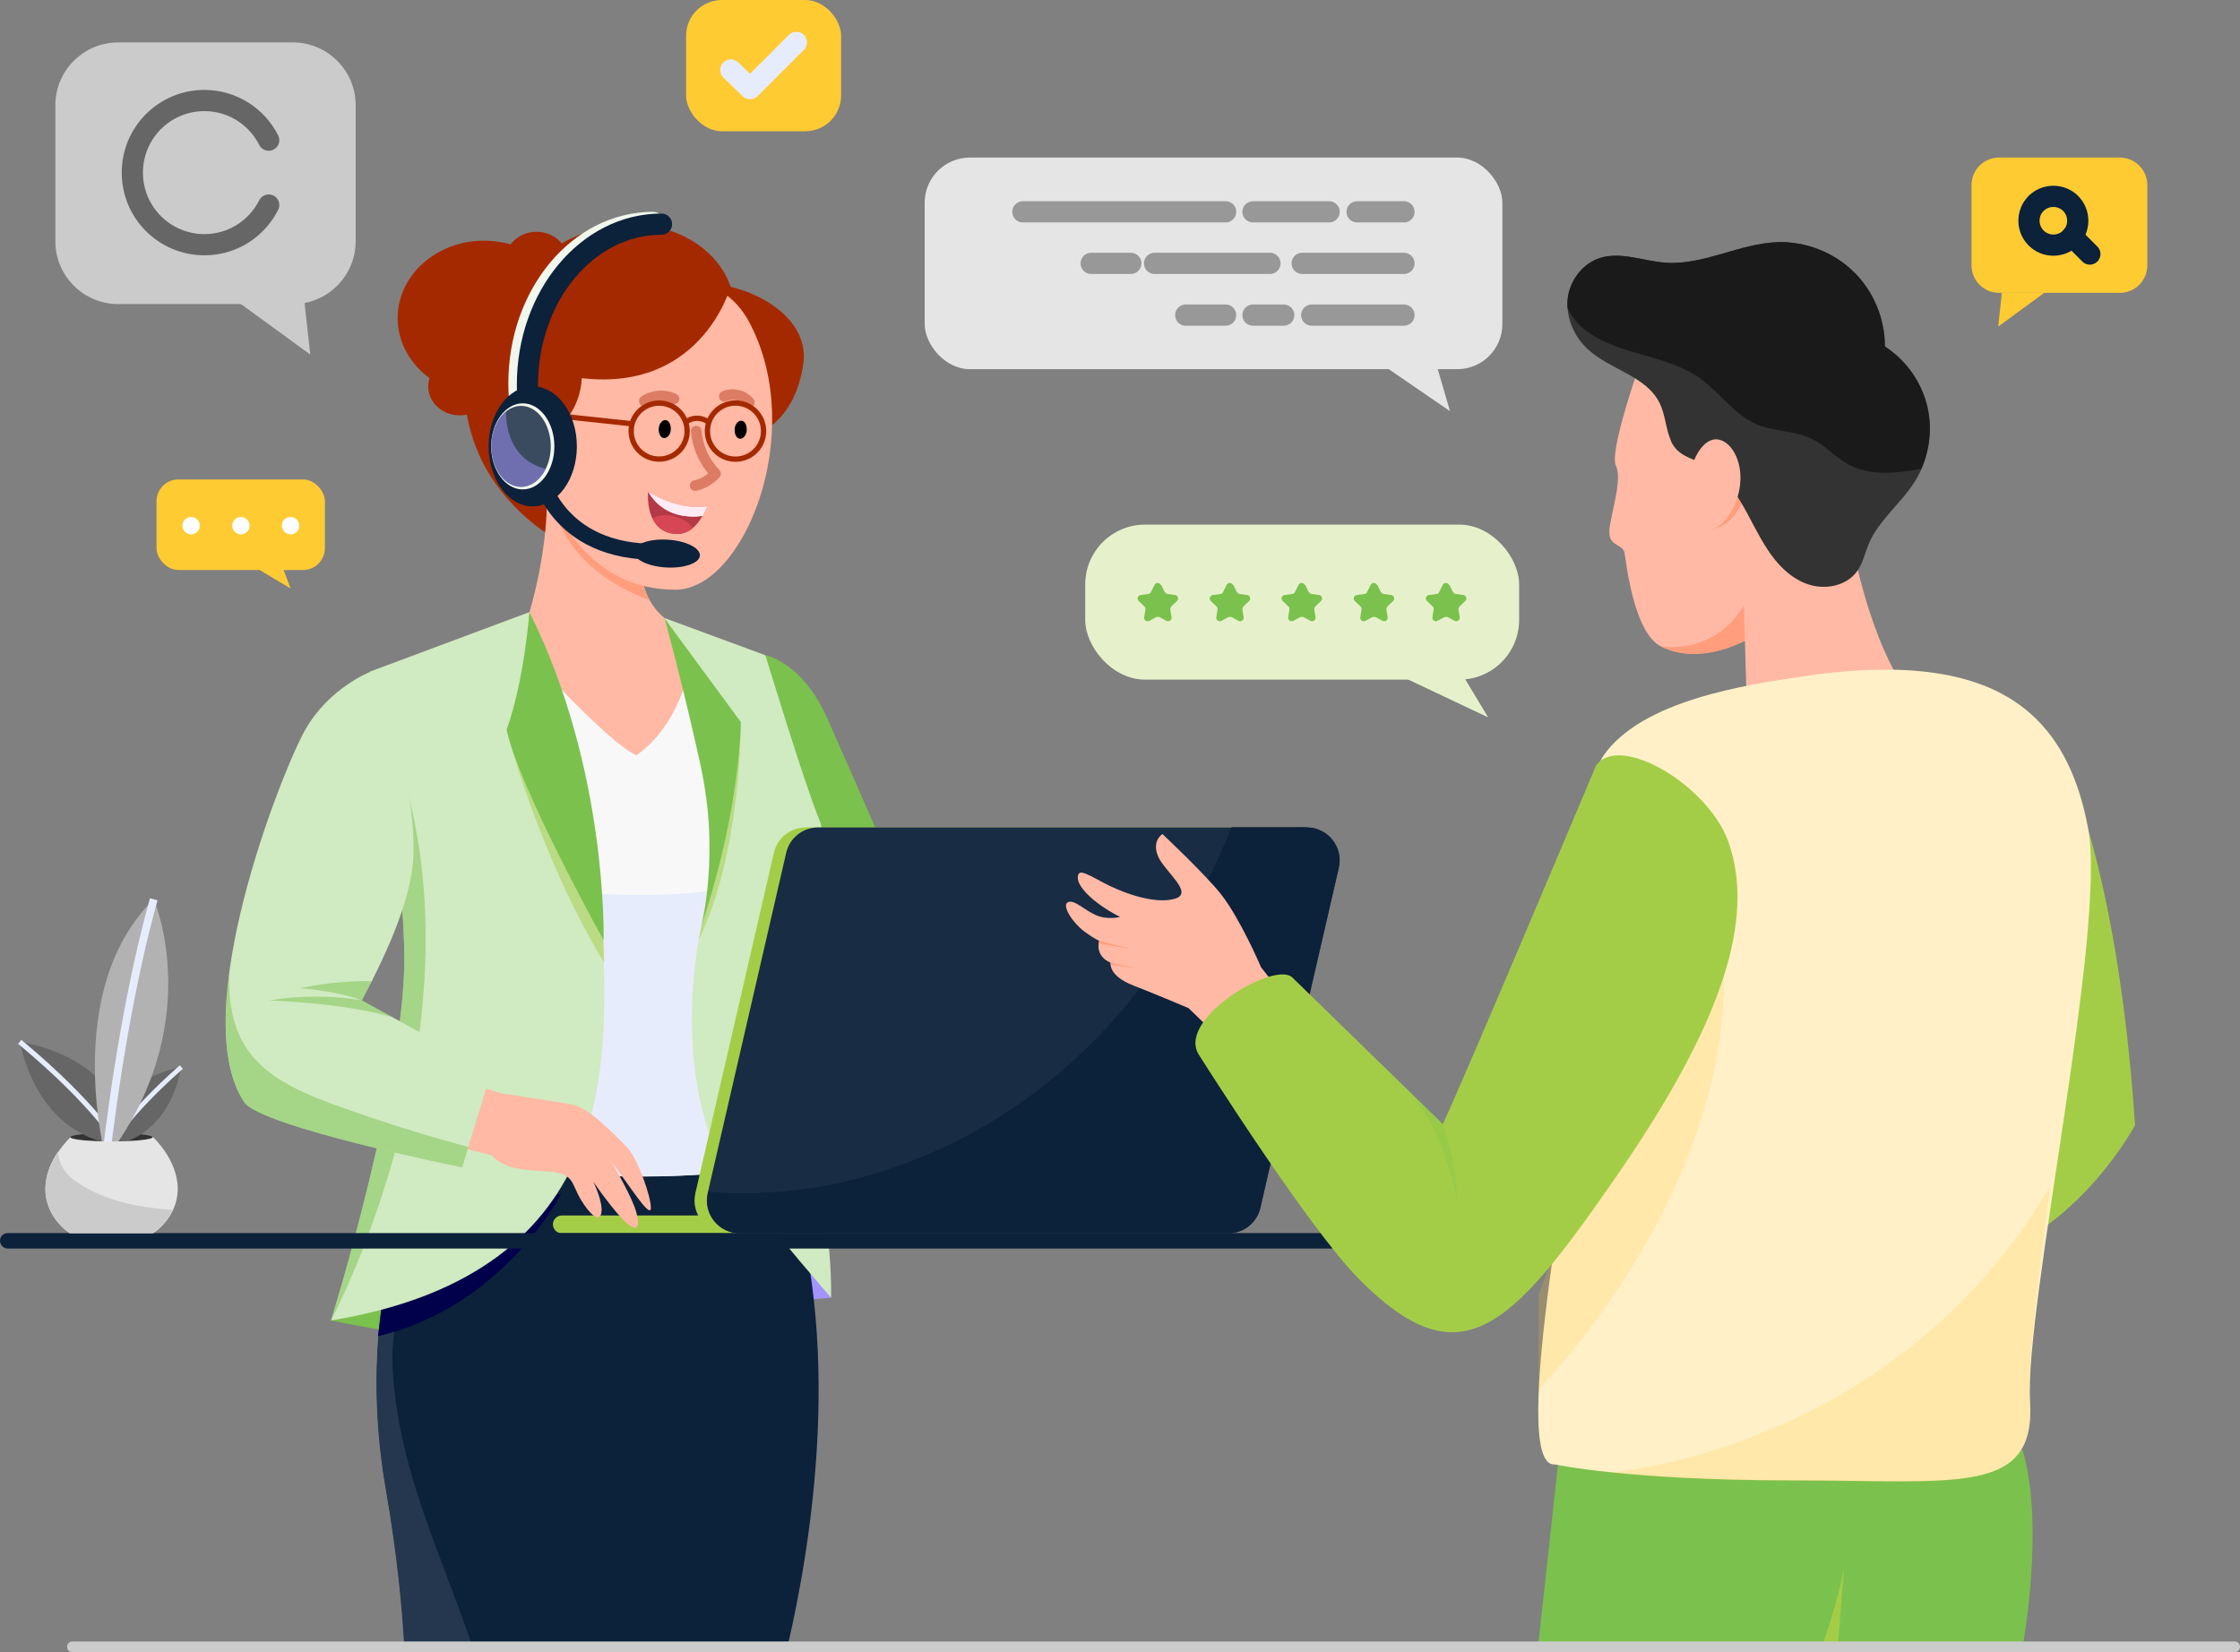 <?xml version="1.0" encoding="UTF-8"?>
<svg xmlns="http://www.w3.org/2000/svg" viewBox="0 0 105.62 77.91">
  <rect x="0" y="0" width="105.62" height="77.91" fill="#808080" stroke="none"/>
  <defs>
    <style>
      .cls-1, .cls-2, .cls-3 {
        fill: #ffcb33;
      }

      .cls-4, .cls-5, .cls-6, .cls-7, .cls-8, .cls-2, .cls-9, .cls-10, .cls-11, .cls-12, .cls-13, .cls-14, .cls-15, .cls-16, .cls-17, .cls-18, .cls-19, .cls-20, .cls-21, .cls-22, .cls-23, .cls-24, .cls-25, .cls-26, .cls-27, .cls-28, .cls-29, .cls-30, .cls-31, .cls-32, .cls-33, .cls-34, .cls-35, .cls-36, .cls-37, .cls-38, .cls-39, .cls-40, .cls-41, .cls-42, .cls-43, .cls-3, .cls-44, .cls-45, .cls-46, .cls-47 {
        fill-rule: evenodd;
      }

      .cls-4, .cls-48 {
        stroke-width: .5px;
      }

      .cls-4, .cls-48, .cls-6, .cls-7, .cls-8, .cls-49, .cls-16, .cls-26, .cls-28, .cls-29, .cls-36, .cls-50, .cls-51, .cls-42, .cls-47 {
        fill: none;
      }

      .cls-4, .cls-48, .cls-6, .cls-28, .cls-29, .cls-50, .cls-51, .cls-42, .cls-47 {
        stroke-linecap: round;
        stroke-linejoin: round;
      }

      .cls-4, .cls-29 {
        stroke: #dc7c64;
      }

      .cls-5 {
        fill: #1a1a1a;
      }

      .cls-48 {
        stroke: #cbcbcb;
      }

      .cls-6, .cls-26, .cls-51 {
        stroke: #0c213a;
      }

      .cls-6, .cls-28, .cls-50, .cls-51, .cls-42, .cls-47 {
        stroke-width: 1px;
      }

      .cls-7, .cls-8, .cls-49, .cls-16, .cls-26, .cls-36 {
        stroke-miterlimit: 10;
      }

      .cls-7, .cls-49 {
        stroke: #a52900;
        stroke-width: .25px;
      }

      .cls-8 {
        stroke-width: .22px;
      }

      .cls-8, .cls-16, .cls-36, .cls-47 {
        stroke: #e7ecfc;
      }

      .cls-9, .cls-52 {
        fill: #e6f1cc;
      }

      .cls-10 {
        fill: #ffecf5;
      }

      .cls-11 {
        fill: #fff;
      }

      .cls-12 {
        fill: #ff9d7c;
      }

      .cls-13 {
        fill: #d74654;
      }

      .cls-53, .cls-25 {
        fill: #e5e5e5;
      }

      .cls-14 {
        fill: #d0eac1;
      }

      .cls-15, .cls-22 {
        fill: #a494ff;
      }

      .cls-54 {
        isolation: isolate;
      }

      .cls-16 {
        stroke-width: .37px;
      }

      .cls-17 {
        fill: #182c44;
      }

      .cls-18 {
        fill: #f1f8ec;
      }

      .cls-19, .cls-22, .cls-37, .cls-3, .cls-44 {
        mix-blend-mode: multiply;
      }

      .cls-19, .cls-22, .cls-44 {
        opacity: .5;
      }

      .cls-19, .cls-34, .cls-37 {
        fill: #7bc14d;
      }

      .cls-20 {
        fill: #0c213a;
      }

      .cls-21, .cls-44 {
        fill: #a4cd47;
      }

      .cls-23 {
        fill: #b43846;
      }

      .cls-24 {
        fill: #24374e;
      }

      .cls-55, .cls-27 {
        fill: #cbcbcb;
      }

      .cls-26 {
        stroke-width: .75px;
      }

      .cls-28 {
        stroke: #666;
      }

      .cls-29 {
        stroke-width: 1.22px;
      }

      .cls-30 {
        fill: #ffb9a4;
      }

      .cls-31 {
        fill: #a52900;
      }

      .cls-32 {
        fill: #f8f8f8;
      }

      .cls-33 {
        fill: #666;
      }

      .cls-35 {
        fill: #fff0c7;
      }

      .cls-36 {
        stroke-width: .24px;
      }

      .cls-37 {
        opacity: .28;
      }

      .cls-38 {
        fill: #e7ecfc;
      }

      .cls-50 {
        stroke: #989898;
      }

      .cls-39 {
        fill: #00004b;
      }

      .cls-40 {
        fill: #3a4b60;
      }

      .cls-42 {
        stroke: #f1f7ec;
      }

      .cls-43 {
        fill: #333;
      }

      .cls-3 {
        opacity: .2;
      }

      .cls-45 {
        fill: #f5e1de;
      }

      .cls-46 {
        fill: #b2b2b2;
      }
    </style>
  </defs>
  <g class="cls-54">
    <g id="Layer_2" data-name="Layer 2">
      <g id="Layer_1-2" data-name="Layer 1">
        <g>
          <g>
            <rect class="cls-1" x="7.38" y="22.61" width="7.94" height="4.27" rx="1.03" ry="1.03"/>
            <polygon class="cls-2" points="12.24 26.88 13.7 27.75 13.29 26.66 13.12 26.01 12.24 26.88"/>
          </g>
          <rect class="cls-1" x="32.35" width="7.31" height="6.19" rx="1.69" ry="1.69"/>
          <polyline class="cls-47" points="34.46 3.3 35.37 4.18 37.55 2"/>
          <g>
            <path class="cls-55" d="M5.57,2h8.24c1.63,0,2.96,1.33,2.96,2.96v6.42c0,1.63-1.33,2.96-2.96,2.96H5.57c-1.63,0-2.96-1.33-2.96-2.96v-6.42c0-1.63,1.33-2.96,2.96-2.96Z"/>
            <polygon class="cls-27" points="10.92 14.02 14.63 16.72 14.33 14.02 10.92 14.02"/>
          </g>
          <path class="cls-28" d="M12.67,6.61c-.56-1.11-1.71-1.87-3.03-1.87-1.88,0-3.4,1.52-3.4,3.4s1.52,3.4,3.4,3.4c1.33,0,2.47-.76,3.03-1.87"/>
          <g>
            <path class="cls-1" d="M94.26,7.43h5.69c.72,0,1.3.58,1.3,1.3v3.78c0,.72-.58,1.3-1.3,1.3h-5.69c-.72,0-1.3-.58-1.3-1.3v-3.78c0-.72.58-1.3,1.3-1.3Z"/>
            <polygon class="cls-2" points="96.39 13.81 94.22 15.4 94.39 13.81 96.39 13.81"/>
          </g>
          <g>
            <path class="cls-6" d="M95.67,10.41c0,.63.51,1.15,1.15,1.15s1.15-.51,1.15-1.15-.51-1.15-1.15-1.15-1.15.51-1.15,1.15Z"/>
            <line class="cls-51" x1="97.7" y1="11.14" x2="98.54" y2="11.98"/>
          </g>
          <rect class="cls-53" x="43.6" y="7.43" width="27.24" height="9.98" rx="2.13" ry="2.13"/>
          <g>
            <g>
              <line class="cls-50" x1="66.2" y1="14.86" x2="61.85" y2="14.86"/>
              <line class="cls-50" x1="57.79" y1="14.86" x2="55.91" y2="14.86"/>
              <line class="cls-50" x1="60.53" y1="14.86" x2="59.08" y2="14.86"/>
            </g>
            <g>
              <line class="cls-50" x1="66.2" y1="12.42" x2="61.4" y2="12.42"/>
              <line class="cls-50" x1="53.32" y1="12.42" x2="51.45" y2="12.42"/>
              <line class="cls-50" x1="59.88" y1="12.42" x2="54.44" y2="12.42"/>
            </g>
            <g>
              <line class="cls-50" x1="66.2" y1="9.99" x2="63.99" y2="9.99"/>
              <line class="cls-50" x1="57.79" y1="9.99" x2="48.23" y2="9.99"/>
              <line class="cls-50" x1="62.67" y1="9.99" x2="59.08" y2="9.99"/>
            </g>
          </g>
          <polygon class="cls-25" points="67.63 16.85 68.37 19.39 64.8 16.94 67.63 16.85"/>
          <path class="cls-30" d="M50.92,49.09s2.54.37,3.49.57c.96.2,5,3.69,4.64,3.93-.36.24-2.12,1.14-3.19.8-1.07-.34-.87-1.15-2.36-1.01-1.49.15-3.25-1.28-3.25-1.28l-9.81-5.25,1.42-3.56,9.05,5.79Z"/>
          <path class="cls-31" d="M28.81,18.76c1.28,2.67,1.82,6.31.13,7.11-1.69.81-4.96-1.52-6.24-4.19-1.28-2.67-.95-5.49.74-6.3,1.69-.81,4.09.7,5.37,3.38Z"/>
          <path class="cls-30" d="M30.28,25.49s-.77,3.34,2.24,4.28l1.11,6.45-7.74.48-.93-7.82s.99-3.14.81-6.18l4.51,2.79Z"/>
          <path class="cls-34" d="M36.45,44.59l-.36-13.69s1.73.3,2.92,2.98c1.19,2.68,3.57,8.15,3.57,8.15l10.58,6.89-3.05,3.52c-2.41-1.23-10.92-3.54-13.66-7.85Z"/>
          <path class="cls-15" d="M39.18,61.2s-2.41.21-3.43.21,2.64-2.91,2.64-2.91l.79,2.7Z"/>
          <path class="cls-34" d="M15.61,62.27s3.35.72,5.15.74c1.8.02-3.01-3.35-3.01-3.35l-2.15,2.61Z"/>
          <path class="cls-20" d="M19.07,77.62h18.07c1.11-4.77,2.7-14.44-.13-22.53l-17.04-.38s-3.39,6.22-1.76,15.53c.54,3.1.77,5.61.87,7.39Z"/>
          <path class="cls-24" d="M19.07,77.62h3.2c-.41-1.19-.85-2.37-1.29-3.53-.99-2.59-1.95-5.24-2.32-8.01-.4-2.97-.11-4.66,1.68-6.98-.67.16-1.34.33-2.01.49-.56,2.68-.89,6.33-.14,10.64.54,3.1.77,5.61.87,7.39Z"/>
          <path class="cls-39" d="M26.45,56.31s-2.71,5.31-8.63,6.7l.67-4.77,7.95-1.94Z"/>
          <path class="cls-32" d="M36.98,54.83s-4.91,1.48-15.88-.04c.05-.37,3.86-23.89,3.86-23.89,0,0,3.72,4.14,5.05,4.72,2.33-1.65,2.65-4.91,2.65-4.91,0,0,4.59,19.41,4.32,23.93v.19Z"/>
          <path class="cls-38" d="M35.07,41.72c-3.93.99-10.12.15-10.12.15l-1.03,13.27c8.99.92,13.05-.3,13.05-.3v-.19c.13-2.16-.85-7.71-1.91-12.92Z"/>
          <path class="cls-31" d="M37.88,17.15c-.34,2.37-1.78,3.63-3.67,3.63s-3.41-1.81-3.41-4.04.25-3.4,2.13-3.4c2.53,0,5.26,1.6,4.95,3.81Z"/>
          <path class="cls-31" d="M26.89,15c0,2.02-1.82,3.65-4.07,3.65s-4.07-1.64-4.07-3.65,1.82-3.65,4.07-3.65,4.07,1.64,4.07,3.65Z"/>
          <path class="cls-31" d="M23.16,18.22c0,.76-.66,1.37-1.48,1.37s-1.49-.61-1.49-1.37.66-1.37,1.49-1.37,1.48.61,1.48,1.37Z"/>
          <path class="cls-31" d="M26.78,12.3c0,.76-.66,1.37-1.48,1.37s-1.48-.61-1.48-1.37.66-1.37,1.48-1.37,1.48.61,1.48,1.37Z"/>
          <path class="cls-12" d="M26.05,23.75l4.14,2.38c-.03.56.02,1.4.43,2.16-.99-.34-3.83-1.57-4.57-4.54Z"/>
          <path class="cls-30" d="M25.4,22.06c.7,2.27,2.43,5.75,6.45,5.75,3.2,0,6.18-7.3,3.55-12.48-1.01-2-3.22-3.29-8.94-.51-1.64.8-1.06,7.23-1.06,7.23Z"/>
          <path class="cls-31" d="M26.45,14.64s2.49,3.55-.45,5.83c-2.95,2.27-5.03-5.69.45-5.83Z"/>
          <path class="cls-30" d="M26.71,22.6c-.72.65-1.89.53-2.6-.27-.71-.8-.7-1.97.02-2.62.72-.65,1.89-.53,2.6.27.71.8.7,1.97-.02,2.62Z"/>
          <path class="cls-41" d="M31.63,20.25c-.01.23-.15.41-.31.41-.16,0-.27-.2-.26-.44.01-.23.15-.41.31-.41.16,0,.27.2.26.44Z"/>
          <path class="cls-41" d="M35.21,20.28c-.01.23-.15.41-.31.41-.16,0-.27-.2-.26-.44.01-.23.15-.41.31-.41.16,0,.27.2.26.44Z"/>
          <g>
            <path class="cls-23" d="M31.9,25.18c.61.03,1-.46,1.22-.85.15-.24.21-.45.21-.45,0,0-1.16.28-2.77-.68,0,0-.19,1.92,1.33,1.98Z"/>
            <path class="cls-10" d="M30.57,23.2c.71,1.2,1.94,1.21,2.55,1.13.15-.24.21-.45.21-.45,0,0-1.16.28-2.77-.68Z"/>
            <path class="cls-10" d="M30.57,23.2c.71,1.2,1.94,1.21,2.55,1.13.15-.24.21-.45.21-.45,0,0-1.16.28-2.77-.68Z"/>
            <path class="cls-13" d="M31.9,25.18c-.62-.03-.95-.35-1.13-.74.25-.15.63-.19,1.02-.09.4.1.72.31.87.55-.2.17-.46.29-.76.28Z"/>
          </g>
          <path class="cls-4" d="M32.83,20.33c.06.75.39,1.47.91,2.01-.26.28-.59.48-.96.56"/>
          <path class="cls-4" d="M30.38,18.91c.4-.28.96-.32,1.4-.1"/>
          <path class="cls-4" d="M34.15,18.69c.4-.18.9-.06,1.18.28"/>
          <path class="cls-29" d="M25.15,20.13c.41.1.77.4.94.79"/>
          <path class="cls-31" d="M34.45,13.52s-1.43,5.27-7.53,4.24l-3.88.18c-.37-3.38-.41-2.51,1.11-4.42,3.56-4.48,9.16-3.3,10.3,0Z"/>
          <path class="cls-7" d="M35.75,19.55c-.43-.59-1.26-.72-1.85-.29-.59.43-.72,1.26-.29,1.85.43.59,1.26.72,1.85.29.59-.43.72-1.26.29-1.85Z"/>
          <path class="cls-7" d="M29.76,20.33c0,.73.59,1.32,1.32,1.32s1.32-.59,1.32-1.32-.59-1.32-1.32-1.32-1.32.59-1.32,1.32Z"/>
          <path class="cls-7" d="M33.42,19.91s-.53-.42-1.09,0"/>
          <line class="cls-49" x1="29.76" y1="19.98" x2="26.3" y2="19.61"/>
          <path class="cls-14" d="M31.32,29.14l4.77,1.76s1.9,6.25,2.56,7.8c.65,1.55-1.55,6.9-1.9,8.99-.36,2.08,2.5,7.02,2.44,13.51,0,0-2.34-2.66-4.62-5.63-2.28-2.98-2.35-8.89-1.27-12.82,1.07-3.93-1.97-13.61-1.97-13.61Z"/>
          <path class="cls-14" d="M24.96,28.88s3.43,10.41,3.49,15.46c.06,5.06,1.11,15.65-12.84,17.93,0,0,3.63-11.67,3.45-17.56-.18-5.89-1.61-13.04-1.61-13.04l7.5-2.8Z"/>
          <path class="cls-19" d="M19.32,37.74c-.35-1.45-.8-2.42-1.32-3,.42,2.62.96,6.51,1.06,9.97.18,5.89-3.45,17.56-3.45,17.56,0,0,6.65-12.45,3.71-24.53Z"/>
          <path class="cls-44" d="M23.88,34.41s1.48,5.82,4.61,10.99l-.04-1.05s-3.61-8.34-4.57-9.93Z"/>
          <path class="cls-34" d="M24.96,28.88s-.23,3.17-1.07,5.53c.57,2.72,4.57,9.93,4.57,9.93,0,0,.22-8.04-3.49-15.46Z"/>
          <path class="cls-44" d="M34.93,34.05s.05,6.09-1.99,10.29l1.99-10.29Z"/>
          <path class="cls-34" d="M31.32,29.14l3.61,4.91s0,4.04-1.84,9.55c0,0,.84-3.41-.03-7.39-.87-3.98-1.73-7.07-1.73-7.07Z"/>
          <path class="cls-42" d="M24.87,20.74c-.26-.83-.4-1.73-.4-2.67,0-4.19,2.83-7.58,6.32-7.58"/>
          <path class="cls-6" d="M25.27,20.82c-.26-.83-.4-1.73-.4-2.67,0-4.19,2.83-7.58,6.32-7.58"/>
          <path class="cls-26" d="M25.41,22.22s.68,3.93,5.73,3.8"/>
          <path class="cls-20" d="M33,26.2c-.02.36-.74.61-1.6.56-.86-.05-1.54-.39-1.52-.75.02-.36.74-.61,1.6-.56.86.05,1.54.39,1.52.75Z"/>
          <path class="cls-20" d="M27.2,21.05c0,1.56-.93,2.83-2.08,2.83s-2.08-1.27-2.08-2.83.93-2.83,2.08-2.83,2.08,1.27,2.08,2.83Z"/>
          <path class="cls-18" d="M26.14,21.05c0,1.12-.67,2.03-1.49,2.03s-1.49-.91-1.49-2.03.67-2.03,1.49-2.03,1.49.91,1.49,2.03Z"/>
          <path class="cls-40" d="M25.97,21.05c0,1.05-.63,1.91-1.4,1.91s-1.4-.85-1.4-1.91.63-1.91,1.4-1.91,1.4.86,1.4,1.91Z"/>
          <path class="cls-22" d="M25.73,22.11c-1.74-.44-1.88-2.12-1.87-2.71-.42.33-.7.94-.7,1.65,0,1.05.63,1.91,1.4,1.91.49,0,.92-.34,1.17-.85Z"/>
          <path class="cls-21" d="M26.49,57.32h7.77c.23,0,.42.19.42.42s-.19.42-.42.42h-7.77c-.23,0-.42-.19-.42-.42s.19-.42.42-.42Z"/>
          <path class="cls-21" d="M57.33,58.16h-23.03c-1,0-1.74-.93-1.51-1.9l3.7-16.04c.16-.71.79-1.2,1.51-1.2h23.03c1,0,1.74.93,1.51,1.9l-3.7,16.04c-.16.71-.79,1.2-1.51,1.2Z"/>
          <path class="cls-17" d="M57.91,58.16h-23.03c-1,0-1.74-.93-1.51-1.9l3.7-16.04c.16-.71.79-1.2,1.51-1.2h23.03c1,0,1.74.93,1.51,1.9l-3.7,16.04c-.16.71-.79,1.2-1.51,1.2Z"/>
          <path class="cls-30" d="M19.71,50.39l3.97,1.18s2.36.35,3.26.51c.9.17,2.11,1.52,2.62,2.02.5.5,1.15,2.36,1.13,2.88-.03.52-1.09-1.2-1.86-2.19,0,0,.77,1.29,1.08,2.1.31.81.47,2.26-1.93-1.15,0,0,.45.91.38,1.43-.08.51-.53.14-.98-.61-.45-.75-.29-1.25-1.58-1.32-1.28-.07-2.07-.14-2.61-.76l-5.8-1.43,2.32-2.67Z"/>
          <path class="cls-14" d="M17.06,47.18c1.35-2.55,2.43-5.05,2.44-7.05.03-4.24-2.04-8.45-2.04-8.45,0,0-1.95.76-3.07,2.74-1.12,1.98-5.62,13.41-2.88,17.55.77,1.17,10.28,3.08,10.28,3.08l1.38-4.53-6.11-3.34Z"/>
          <path class="cls-19" d="M14.16,46.6c2.03.18,2.89.58,2.89.58.16-.3.32-.61.47-.91-1.73-.04-3.36.33-3.36.33Z"/>
          <path class="cls-19" d="M22.08,54.09c-2.12-.57-4.22-1.23-6.28-1.98-1.64-.6-3.38-1.34-4.28-2.84-.6-1-.75-2.19-.71-3.36-.32,2.42-.22,4.66.7,6.06.77,1.17,10.28,3.08,10.28,3.08l.29-.96Z"/>
          <path class="cls-20" d="M61.62,39.01h-3.55c-1.84,4.59-4.69,8.79-8.51,11.91-4.5,3.68-10.4,5.77-16.17,5.28v.06c-.24.97.5,1.9,1.5,1.9h23.03c.72,0,1.35-.5,1.51-1.2l3.7-16.04c.22-.97-.52-1.9-1.51-1.9Z"/>
          <path class="cls-20" d="M85.32,58.88H.37c-.2,0-.37-.16-.37-.37s.16-.36.37-.36h84.95c.2,0,.37.16.37.36s-.16.37-.37.37Z"/>
          <path class="cls-34" d="M73.58,68l-1.06,9.65h22.85s1.06-5.65,0-9.27l-21.78-.38Z"/>
          <path class="cls-21" d="M97.16,35.63s2.66,4.77,3.51,17.43c0,0-3.72,7.05-10.41,6.75-6.69-.31,6.89-24.18,6.89-24.18Z"/>
          <path class="cls-30" d="M77.3,17.23c-.32.93-1.39,4.12-1.11,4.72.28.6-.09,1.76-.28,2.83-.19,1.07.6.79.69,1.3.09.51.44,3.75,1.71,4.4,1.89.96,4.59-.19,6.44-1.99,1.85-1.81,4.26-6.9.56-10.51s-8.01-.74-8.01-.74Z"/>
          <path class="cls-12" d="M82.45,28.17l-.02,1.95s-2.17,1.35-4.11.36c0,0,2.72.51,4.13-2.31Z"/>
          <path class="cls-30" d="M87.25,25.2s.7,4.4,2.5,7.18c0,0-6.25.56-7.36,1.71l-.19-6.44,5.04-2.45Z"/>
          <path class="cls-12" d="M82.43,22.95s-.49,2.02-1.89,2l1.47-2.96.42.95Z"/>
          <path class="cls-43" d="M78.79,20.79c-.25-.57-.26-1.23-.54-1.79-.63-1.27-2.31-1.56-3.36-2.51-.65-.59-1.05-1.48-.97-2.35.08-.88.69-1.7,1.52-1.97,1-.32,2.05.15,3.1.22,1.8.13,3.49-.91,5.29-.97,1.31-.04,2.63.47,3.57,1.39.94.91,1.49,2.22,1.48,3.53,1.01.65,1.74,1.7,2.01,2.87.26,1.17.05,2.44-.58,3.46-.65,1.06-1.73,1.85-2.2,2.99-.18.43-.27.9-.54,1.27-.5.71-1.52.9-2.33.62-.82-.28-1.45-.94-1.92-1.67-.47-.72-.82-1.52-1.27-2.26-.4-.66-.94-1.37-1.67-1.72-.63-.3-1.29-.4-1.6-1.12Z"/>
          <path class="cls-5" d="M80.17,17.85c.94.67,1.6,1.71,2.66,2.16.84.36,1.82.29,2.63.7.61.3,1.07.85,1.67,1.18,1.03.57,2.28.43,3.46.22.4-.91.51-1.94.29-2.9-.26-1.17-1-2.22-2.01-2.87,0-1.31-.54-2.62-1.48-3.53-.94-.91-2.26-1.43-3.57-1.39-1.8.06-3.49,1.09-5.29.97-1.04-.08-2.1-.54-3.1-.22-.84.27-1.44,1.1-1.52,1.97-.01.13-.01.26,0,.38.21.42.48.8.95,1.13.78.56,1.73.84,2.66,1.1.93.27,1.87.54,2.66,1.1Z"/>
          <path class="cls-30" d="M79.62,22.73c-.12,1.17.29,2.17.92,2.23.62.06,1.39-.95,1.51-2.12.12-1.17-.46-2.06-1.08-2.12-.62-.06-1.22.84-1.34,2.01Z"/>
          <path class="cls-35" d="M90.38,31.64s-2.07-.24-5.27.24c-2.81.42-7.68,1.14-9.5,3.75-.99,1.42.04,6.01-.55,11.37-.61,5.47-4.06,22.33-1.73,22.06,0,0,3.42.75,11.18.75s11.48.74,11.21-3.71c-.27-4.46,3.62-22.23,2.74-27.02-.88-4.79-3.51-7.05-8.07-7.44Z"/>
          <path class="cls-3" d="M72.55,65.5s8.45-8.46,8.73-18.84c.28-10.37-8.73,14.39-8.73,14.39v4.44Z"/>
          <path class="cls-3" d="M95.7,66.11c-.11-1.76.39-5.73.97-10.17-7.42,12.59-20.78,13.5-20.78,13.5,1.82.19,4.65.39,8.6.39,7.76,0,11.48.74,11.21-3.71Z"/>
          <g>
            <path class="cls-30" d="M59.45,45.59s-.96-2.25-1.87-3.41c-.68-.88-2.77-2.85-2.77-2.85,0,0-.51.32-.21,1.04.29.72,1.76,1.76.77,2.02-.98.27-2.53-.32-3.41-.8-.88-.48-1.12-.59-1.14-.21-.03.37.61,1.15,1.99,1.86,0,0-.59.16-1.15-.09-.56-.25-1.01-.75-1.31-.6-.3.15.23.97.77,1.37.54.4.71.44.71.44,0,0-.24.71.54,1.04,0,0-.14.6,1.06,1.07,1.2.47,2.61,1.07,2.61,1.07l1.89,1.83,2.91-2-1.39-1.77Z"/>
            <path class="cls-12" d="M51.83,44.36s.72.22,1.49.37c0,0-.85-.09-1.51-.26,0,0,0-.06.02-.11Z"/>
            <path class="cls-12" d="M52.37,45.4s.74.17,1.33.27c0,0-1.02-.12-1.34-.2v-.06Z"/>
          </g>
          <path class="cls-21" d="M75.27,36.07s-6.26,14.88-7.24,16.94l-7.06-6.88c-.75-.91-5.48,1.87-4.46,3.58,0,0,5.15,8.17,7.56,10.6,4.79,4.83,7.14,2.42,12.15-4.84,5.01-7.25,6.57-12.16,5.27-15.79-.94-2.62-5.06-5.1-6.21-3.61Z"/>
          <path class="cls-37" d="M68.03,53.01s.71,1.86.66,3.62c0,0-.44-2.88-2.14-5.06l1.47,1.44Z"/>
          <path class="cls-21" d="M85.9,77.66s.79-2.16,1.05-3.78l-.29,3.78h-.76Z"/>
          <path class="cls-19" d="M17.06,47.18s-1.96-.41-4.36,0c0,0,3.46.1,5.81.79l-1.45-.79Z"/>
          <rect class="cls-52" x="51.17" y="24.74" width="20.46" height="7.31" rx="2.82" ry="2.82"/>
          <g>
            <path class="cls-34" d="M54.75,27.58l.17.34s.07.08.12.09l.37.05c.13.02.19.18.09.28l-.27.26s-.06.09-.05.14l.06.37c.02.13-.12.23-.24.17l-.33-.18s-.1-.02-.15,0l-.33.18c-.12.06-.26-.04-.24-.17l.06-.37c0-.05,0-.11-.05-.14l-.27-.26c-.1-.09-.04-.26.09-.28l.37-.05c.05,0,.1-.04.12-.09l.17-.34c.06-.12.23-.12.29,0Z"/>
            <path class="cls-34" d="M58.15,27.58l.17.34s.07.08.12.09l.37.05c.13.02.19.18.09.28l-.27.26s-.06.09-.05.14l.06.37c.02.13-.12.23-.24.17l-.33-.18s-.1-.02-.15,0l-.33.18c-.12.06-.26-.04-.24-.17l.06-.37c0-.05,0-.11-.05-.14l-.27-.26c-.1-.09-.04-.26.09-.28l.37-.05c.05,0,.1-.04.12-.09l.17-.34c.06-.12.23-.12.29,0Z"/>
            <path class="cls-34" d="M61.54,27.58l.17.34s.07.08.12.09l.37.05c.13.02.19.18.09.28l-.27.26s-.06.09-.05.14l.06.37c.02.13-.12.23-.24.17l-.33-.18s-.1-.02-.15,0l-.33.18c-.12.06-.26-.04-.24-.17l.06-.37c0-.05,0-.11-.05-.14l-.27-.26c-.1-.09-.04-.26.09-.28l.37-.05c.05,0,.1-.04.12-.09l.17-.34c.06-.12.23-.12.29,0Z"/>
            <path class="cls-34" d="M64.94,27.58l.17.34s.07.08.12.09l.37.05c.13.02.19.18.09.28l-.27.26s-.06.09-.05.14l.06.37c.02.13-.12.23-.24.17l-.33-.18s-.1-.02-.15,0l-.33.18c-.12.06-.26-.04-.24-.17l.06-.37c0-.05,0-.11-.05-.14l-.27-.26c-.1-.09-.04-.26.09-.28l.37-.05c.05,0,.1-.04.12-.09l.17-.34c.06-.12.23-.12.29,0Z"/>
            <path class="cls-34" d="M68.34,27.58l.17.34s.07.08.12.09l.37.05c.13.02.19.18.09.28l-.27.26s-.06.09-.05.14l.06.37c.02.13-.12.23-.24.17l-.33-.18s-.1-.02-.15,0l-.33.18c-.12.06-.26-.04-.24-.17l.06-.37c0-.05,0-.11-.05-.14l-.27-.26c-.1-.09-.04-.26.09-.28l.37-.05c.05,0,.1-.04.12-.09l.17-.34c.06-.12.23-.12.29,0Z"/>
          </g>
          <polygon class="cls-9" points="68.88 31.69 70.17 33.83 65.92 31.82 68.88 31.69"/>
          <path class="cls-43" d="M7.19,53.63c0-.11-.87-.2-1.94-.2s-1.94.09-1.94.2.87.2,1.94.2,1.94-.09,1.94-.2Z"/>
          <path class="cls-33" d="M.93,49.13s5.23.72,4.64,4.84c0,0-3.57-.05-4.64-4.84Z"/>
          <path class="cls-36" d="M5.57,53.97s-1.04-1.84-4.64-4.84"/>
          <path class="cls-33" d="M8.55,50.32s-3.86.65-3.34,3.69c0,0,2.65-.11,3.34-3.69Z"/>
          <path class="cls-8" d="M5.21,54.01s.73-1.39,3.34-3.69"/>
          <path class="cls-46" d="M4.99,54.66s-2.13-7.95,2.26-12.25c0,0,2.57,5.91-2.26,12.25Z"/>
          <path class="cls-16" d="M4.99,54.66s.73-6.83,2.26-12.25"/>
          <path class="cls-25" d="M7.2,53.63h0c0,.11-.87.2-1.94.2s-1.94-.09-1.94-.2h0s-1.16,1.07-1.16,2.43,1.14,2.08,1.14,2.08h3.94s1.14-.71,1.14-2.08-1.16-2.43-1.16-2.43Z"/>
          <path class="cls-45" d="M8.14,57.07c-.33.71-.92,1.08-.92,1.08h-3.94s-1.14-.71-1.14-2.08c0-.7.3-1.32.6-1.76,0,.18.04.35.1.51.19.49.55.78.9,1,1.38.88,2.89,1.12,4.4,1.24Z"/>
          <path class="cls-27" d="M8.14,57.07c-.33.71-.92,1.08-.92,1.08h-3.94s-1.14-.71-1.14-2.08c0-.7.3-1.32.6-1.76,0,.18.04.35.1.51.19.49.55.78.9,1,1.38.88,2.89,1.12,4.4,1.24Z"/>
          <g>
            <path class="cls-11" d="M13.29,24.79c0,.22.18.41.41.41s.41-.18.41-.41-.18-.41-.41-.41-.41.18-.41.41Z"/>
            <path class="cls-11" d="M10.95,24.79c0,.22.18.41.41.41s.41-.18.41-.41-.18-.41-.41-.41-.41.18-.41.41Z"/>
            <path class="cls-11" d="M8.6,24.79c0,.22.18.41.41.41s.41-.18.41-.41-.18-.41-.41-.41-.41.18-.41.41Z"/>
          </g>
          <line class="cls-48" x1="3.41" y1="77.66" x2="105.37" y2="77.66"/>
        </g>
      </g>
    </g>
  </g>
</svg>
